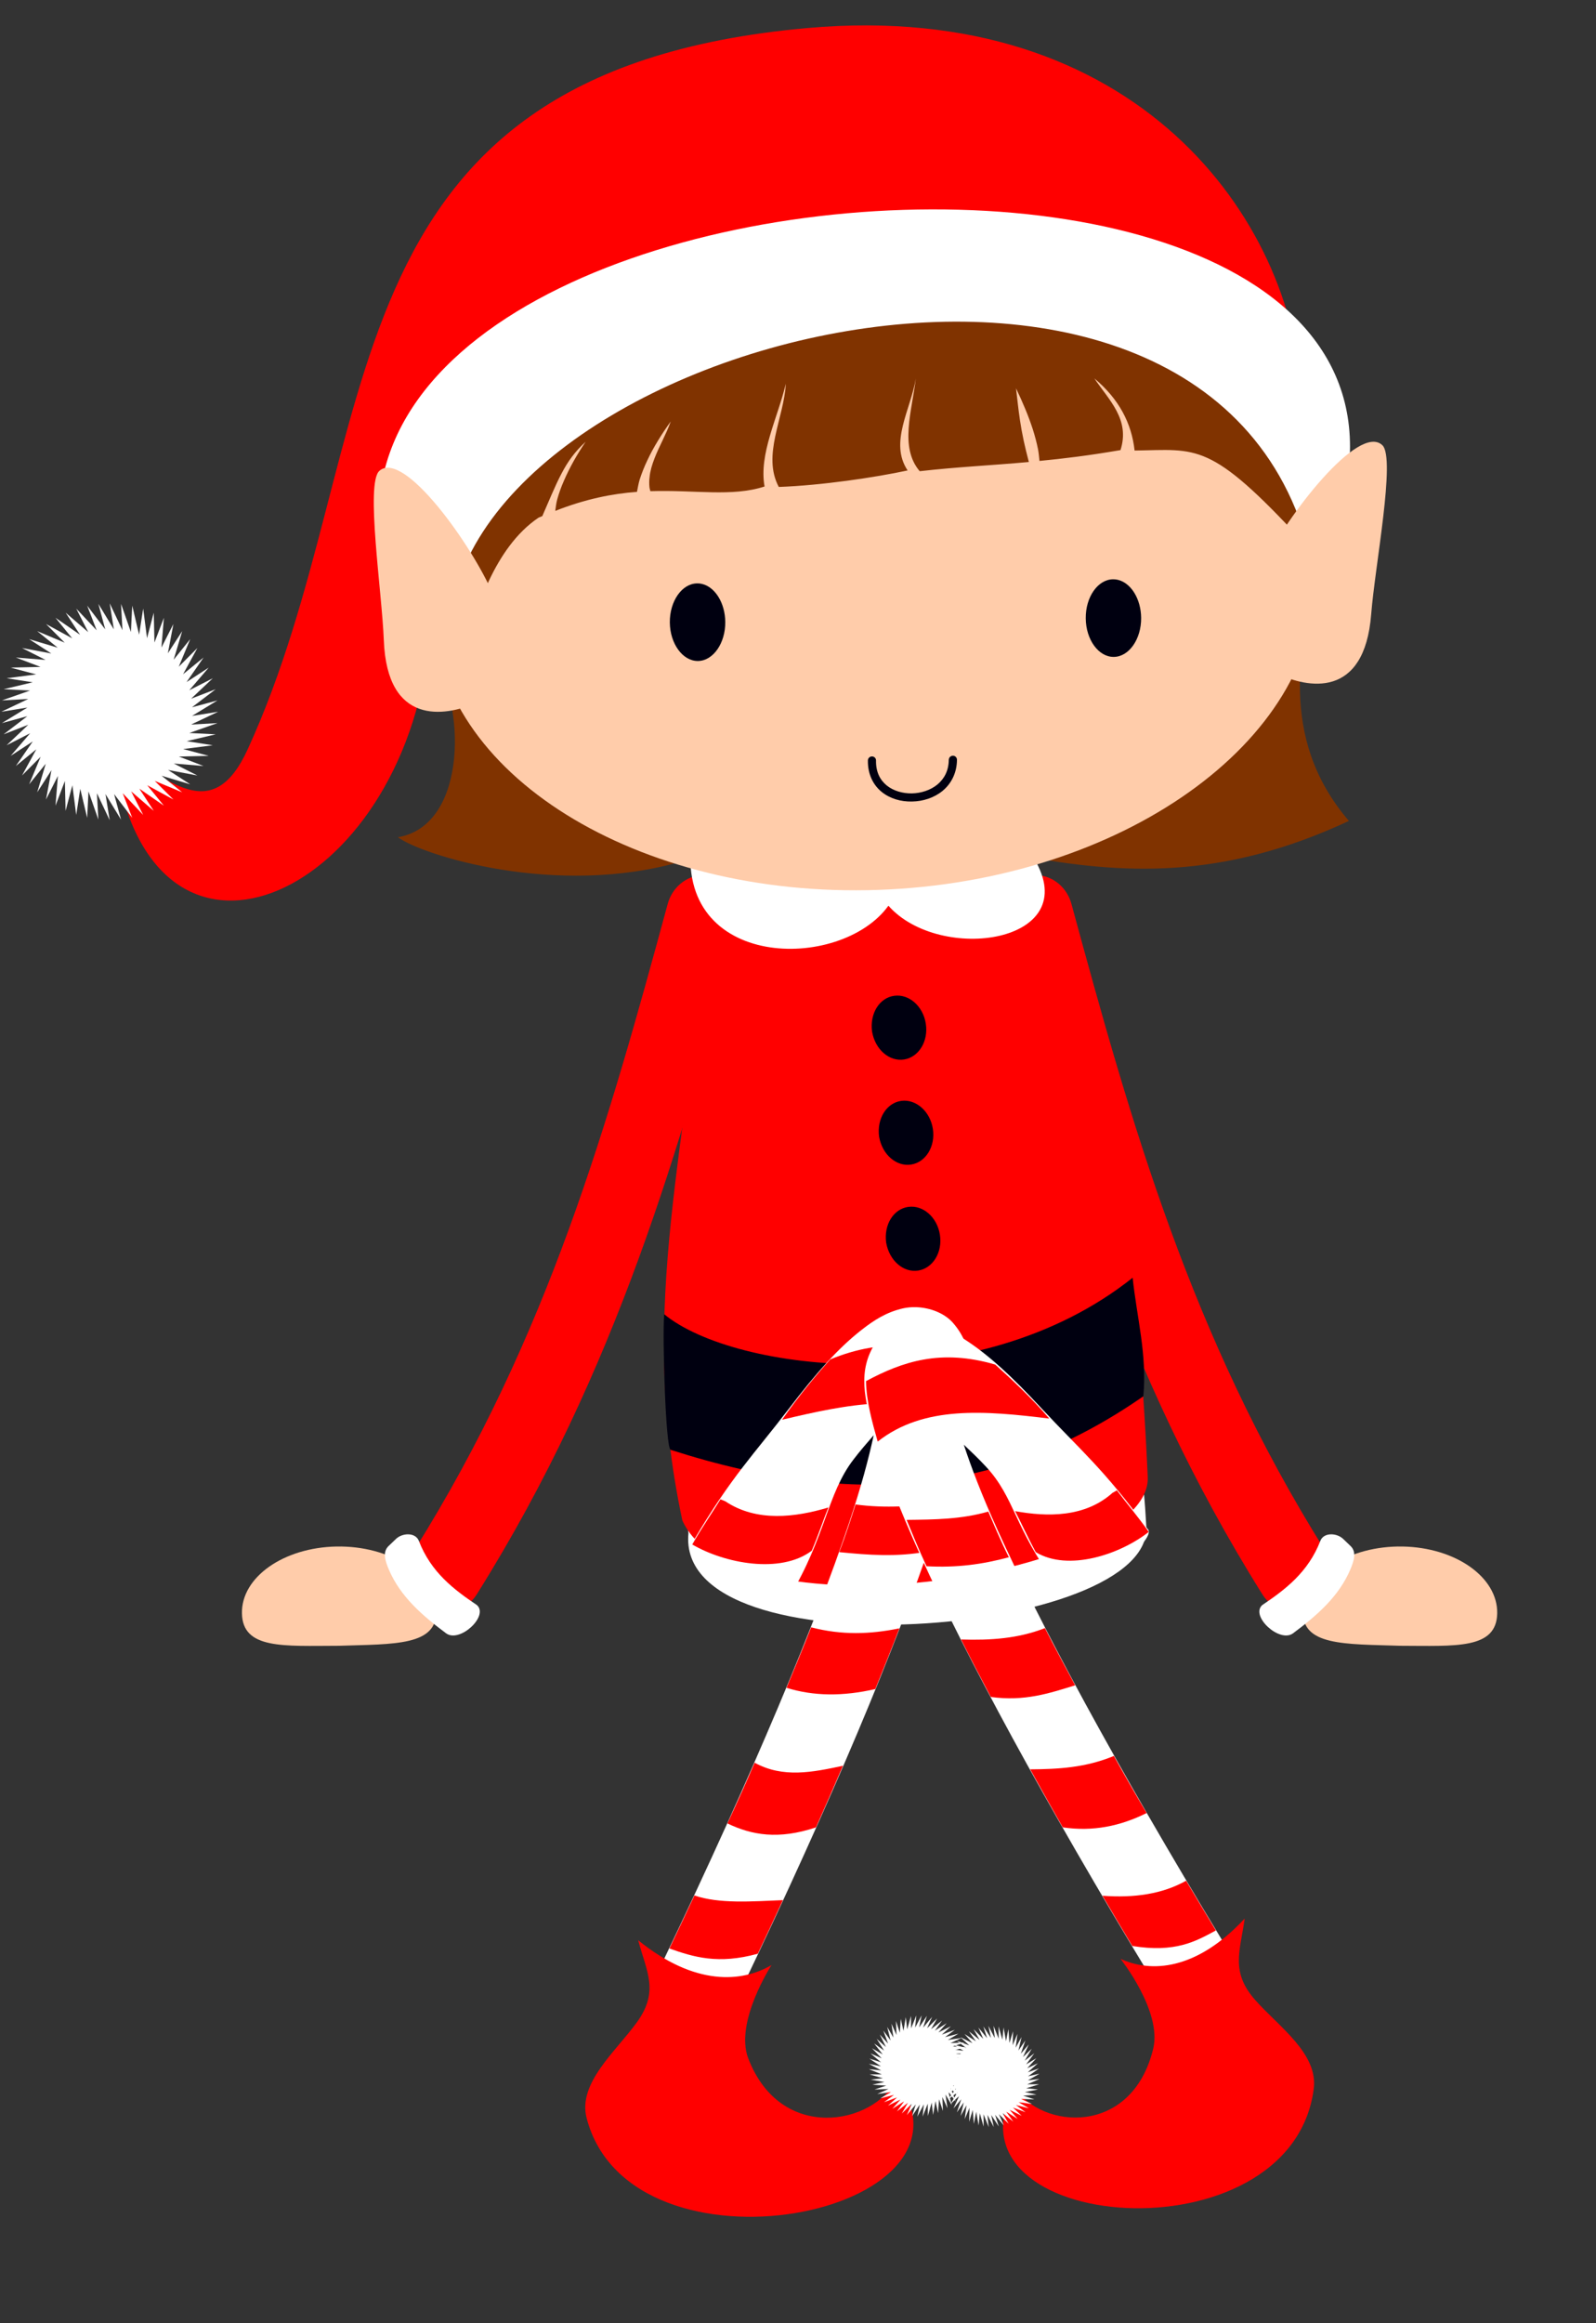 <?xml version="1.0" encoding="UTF-8"?><svg xmlns="http://www.w3.org/2000/svg" xmlns:xlink="http://www.w3.org/1999/xlink" clip-rule="evenodd" fill-rule="evenodd" height="403.5" preserveAspectRatio="xMidYMid meet" stroke-linejoin="round" stroke-miterlimit="2" version="1.0" viewBox="-0.0 -4.7 277.4 403.5" width="277.4" zoomAndPan="magnify"><rect x="-0.0" y="-4.7" width="277.4" height="403.5" fill="#333333" stroke="none"/><g><g><g id="change1_3"><path d="M3583.94,-4129.25C3581.72,-4106.77 3658.19,-4112.88 3656.67,-4130.48C3656.57,-4132.33 3656.45,-4134.07 3656.29,-4135.72C3654.54,-4164.23 3580.42,-4149.7 3583.94,-4129.25Z" fill="#fff" transform="translate(-3801.17 4778.974) scale(1.094)"/></g><g id="change2_1"><path d="M3683,-4280.04C3681.72,-4270.7 3677.25,-4255.85 3688.87,-4242.32C3668.6,-4232.86 3652.78,-4233.84 3636.87,-4236.78C3657.9,-4243.05 3677.42,-4258.4 3683,-4280.04Z" fill="#803300" transform="translate(-3801.17 4778.974) scale(1.094)"/></g><g id="change2_2"><path d="M3547.84,-4267.62C3550.81,-4252 3579.83,-4236.61 3582.91,-4235.91C3562.93,-4230.06 3541.45,-4236.97 3537.78,-4239.73C3549.16,-4241.66 3548.35,-4261.8 3543.33,-4267.62L3547.36,-4268.16L3547.84,-4267.62Z" fill="#803300" transform="translate(-3801.17 4778.974) scale(1.094)"/></g><g id="change3_3"><path d="M3639.26,-4233.72C3641.86,-4233.62 3644.12,-4231.73 3644.81,-4229.06C3654.24,-4194.38 3663.78,-4160.49 3685,-4126.62C3685.69,-4125.57 3686.06,-4124.32 3686.06,-4123.04C3686.06,-4119.58 3683.36,-4116.73 3680.09,-4116.73C3678.05,-4116.73 3676.15,-4117.83 3675.05,-4119.65C3652.71,-4155.3 3642.79,-4190.83 3633.34,-4225.57C3633.17,-4226.17 3633.08,-4226.78 3633.08,-4227.4C3633.08,-4230.87 3635.78,-4233.72 3639.05,-4233.72C3639.12,-4233.72 3639.19,-4233.72 3639.26,-4233.72Z" fill="#f00" transform="translate(-3801.17 4778.974) scale(1.094)"/></g><g id="change4_1"><path d="M3712.43,-4116.52C3712.53,-4122.25 3705.83,-4126.98 3697.39,-4127.13C3688.94,-4127.27 3681.9,-4122.78 3681.58,-4117.05C3681.27,-4111.32 3688.22,-4111.66 3697.04,-4111.37C3705.87,-4111.35 3712.32,-4110.79 3712.43,-4116.52Z" fill="#fca" fill-rule="nonzero" transform="translate(-3801.17 4778.974) scale(1.094)"/></g><g id="change1_4"><path d="M3684.33,-4128.02C3682.4,-4123.05 3678.78,-4120.31 3675.11,-4117.84C3673.15,-4116.12 3677.82,-4111.78 3679.98,-4113.34C3683.77,-4116.16 3687.27,-4119.19 3689.09,-4123.47C3689.68,-4124.86 3690.12,-4126.26 3689.14,-4127.2L3687.94,-4128.35C3686.95,-4129.29 3684.87,-4129.42 3684.33,-4128.02L3684.33,-4128.02Z" fill="#fff" fill-rule="nonzero" transform="translate(-3801.17 4778.974) scale(1.094)"/></g><g id="change3_4"><path d="M3586.17,-4233.72C3583.57,-4233.62 3581.31,-4231.73 3580.62,-4229.06C3571.19,-4194.38 3561.66,-4160.49 3540.43,-4126.62C3539.74,-4125.57 3539.37,-4124.32 3539.37,-4123.04C3539.37,-4119.58 3542.07,-4116.73 3545.34,-4116.73C3547.38,-4116.73 3549.28,-4117.83 3550.38,-4119.65C3572.72,-4155.3 3582.64,-4190.83 3592.09,-4225.57C3592.26,-4226.17 3592.35,-4226.78 3592.35,-4227.4C3592.35,-4230.87 3589.66,-4233.72 3586.38,-4233.72C3586.31,-4233.72 3586.24,-4233.72 3586.17,-4233.72Z" fill="#f00" transform="translate(-3801.17 4778.974) scale(1.094)"/></g><g id="change3_5"><path d="M3636.04,-4238.19L3589.3,-4232.81C3587.74,-4232.63 3587.26,-4230.94 3586.88,-4229.16C3584.29,-4190.76 3575.55,-4166.15 3582.97,-4131.27C3591.66,-4112.11 3657.51,-4122.69 3656.91,-4138.14C3655.42,-4171.37 3651.93,-4193.95 3639.22,-4235.19C3638.68,-4236.95 3637.59,-4238.37 3636.04,-4238.19Z" fill="#f00" fill-rule="nonzero" transform="translate(-3801.17 4778.974) scale(1.094)"/></g><g id="change5_1"><path d="M3580.08,-4164.01C3591.2,-4154.82 3629.75,-4150.09 3654.51,-4169.8C3655.18,-4163.46 3656.82,-4157.55 3656.21,-4150.98C3634.49,-4135.9 3611.14,-4132.83 3581.11,-4142.48C3580.31,-4142.73 3579.78,-4160.31 3580.08,-4164.01Z" fill="#000010" transform="translate(-3801.17 4778.974) scale(1.094)"/></g><g id="change4_2"><path d="M3513,-4116.52C3512.89,-4122.25 3519.6,-4126.98 3528.04,-4127.13C3536.49,-4127.27 3543.53,-4122.78 3543.85,-4117.05C3544.16,-4111.32 3537.21,-4111.66 3528.39,-4111.37C3519.56,-4111.35 3513.11,-4110.79 3513,-4116.52Z" fill="#fca" fill-rule="nonzero" transform="translate(-3801.17 4778.974) scale(1.094)"/></g><g><g id="change1_1"><path d="M3836.88,-4255.35C3836.15,-4255.35 3835.44,-4255.26 3834.78,-4255.09C3832.14,-4254.39 3830.19,-4253.01 3828.35,-4251.46C3824.67,-4248.38 3821.24,-4244.18 3817.24,-4238.52C3812.05,-4231.18 3808.53,-4227.49 3802.83,-4216.96C3802.23,-4211.25 3815.39,-4206.31 3818.43,-4208.69C3823.81,-4218.39 3823.78,-4225.16 3827.74,-4230.76C3828.89,-4232.39 3829.85,-4233.54 3830.85,-4234.79C3830.19,-4231.1 3829.17,-4226.54 3827.38,-4220.5C3822.71,-4204.7 3814.01,-4181.29 3800.43,-4150.05L3812.87,-4145.71C3826.64,-4177.4 3835.57,-4201.31 3840.59,-4218.3C3843.1,-4226.79 3844.65,-4233.52 3845.29,-4238.94C3845.93,-4244.37 3846.58,-4249.02 3842.8,-4253.06C3841.39,-4254.57 3839.07,-4255.35 3836.88,-4255.35L3836.88,-4255.35Z" fill="#fff" transform="rotate(2.099 -130951.3 -112435.708) scale(1.094)"/></g><g id="change3_1"><path d="M3816.21,-4236.71C3818.61,-4240.44 3821.47,-4244.16 3823.52,-4246.57C3832.03,-4250.44 3839.05,-4249.41 3845.55,-4247.25C3845.99,-4244.1 3845.44,-4240.57 3845.02,-4237.45C3836.6,-4241.97 3826.59,-4239.59 3816.21,-4236.71ZM3807.68,-4223.44C3812.79,-4220.28 3818.94,-4221.32 3824.07,-4223.06C3823.42,-4221.27 3822.59,-4218.49 3821.68,-4216.1C3816.83,-4212.18 3807.89,-4213.6 3802.68,-4216.4C3804.05,-4219.05 3805.64,-4221.5 3806.89,-4223.73L3807.68,-4223.44ZM3828.37,-4223.7C3833.22,-4223.22 3837.62,-4223.78 3842.23,-4224.47C3841.57,-4221.93 3840.94,-4219.64 3840.02,-4216.64C3835.18,-4215.57 3830.72,-4215.75 3826.06,-4216.04C3827.02,-4218.84 3827.85,-4221.83 3828.37,-4223.7ZM3822.03,-4203.95C3826.95,-4202.86 3831.44,-4203.18 3836.05,-4204.3C3834.95,-4201.08 3833.89,-4198.13 3832.58,-4194.53C3827.49,-4193.16 3822.82,-4193.03 3818.48,-4194.21C3819.87,-4197.95 3820.88,-4200.64 3822.03,-4203.95ZM3813.85,-4182.14C3818.44,-4179.84 3823.06,-4180.95 3827.89,-4182.17C3826.73,-4179.18 3825.26,-4175.45 3823.97,-4172.24C3818.08,-4170.03 3813.8,-4170.64 3809.88,-4172.35C3811.38,-4175.89 3812.74,-4179.28 3813.85,-4182.14L3813.85,-4182.14ZM3805.06,-4160.73C3809.06,-4159.52 3814.21,-4160.12 3819.13,-4160.5C3817.87,-4157.48 3816.83,-4155.04 3815.47,-4151.86C3809.21,-4149.88 3805.26,-4150.97 3801.4,-4152.17C3802.8,-4155.4 3803.77,-4157.67 3805.06,-4160.73Z" fill="#f00" fill-rule="nonzero" transform="rotate(2.099 -130951.3 -112435.708) scale(1.094)"/></g><g id="change3_2"><path d="M3817.71,-4150.14C3813.12,-4147.2 3805.67,-4146.32 3796.39,-4153.3C3797.94,-4148.28 3800.05,-4145.33 3796.65,-4140.25C3793.47,-4135.5 3787.6,-4130.26 3789.24,-4124.79C3797.23,-4098.16 3854.59,-4111.78 3838.25,-4132.75C3834.81,-4125.34 3820.18,-4121.97 3814.55,-4135.21C3812.15,-4140.85 3817.71,-4150.14 3817.71,-4150.14Z" fill="#f00" transform="rotate(2.099 -130951.3 -112435.708) scale(1.094)"/></g><g id="change1_2"><path d="M3841.74,-4126.94L3842.7,-4128.93L3842.58,-4126.98L3843.32,-4129.06L3843.41,-4127.1L3843.94,-4129.25L3844.23,-4127.31L3844.53,-4129.51L3845.02,-4127.61L3845.08,-4129.83L3845.77,-4127.99L3845.6,-4130.2L3846.48,-4128.44L3846.08,-4130.62L3847.14,-4128.97L3846.51,-4131.1L3847.74,-4129.56L3846.89,-4131.61L3848.27,-4130.22L3847.22,-4132.17L3848.73,-4130.92L3847.48,-4132.75L3849.12,-4131.67L3847.68,-4133.36L3849.42,-4132.45L3847.82,-4133.98L3849.65,-4133.27L3847.89,-4134.62L3849.78,-4134.1L3847.9,-4135.26L3849.83,-4134.94L3847.83,-4135.9L3849.79,-4135.78L3847.7,-4136.52L3849.66,-4136.61L3847.51,-4137.14L3849.45,-4137.43L3847.26,-4137.73L3849.15,-4138.22L3846.94,-4138.28L3848.78,-4138.97L3846.57,-4138.8L3848.32,-4139.68L3846.14,-4139.28L3847.79,-4140.34L3845.67,-4139.71L3847.2,-4140.94L3845.15,-4140.09L3846.55,-4141.47L3844.6,-4140.42L3845.85,-4141.93L3844.02,-4140.68L3845.1,-4142.32L3843.41,-4140.89L3844.31,-4142.63L3842.78,-4141.02L3843.5,-4142.85L3842.15,-4141.09L3842.67,-4142.98L3841.51,-4141.1L3841.83,-4143.03L3840.87,-4141.04L3840.99,-4142.99L3840.24,-4140.91L3840.15,-4142.87L3839.62,-4140.72L3839.33,-4142.65L3839.04,-4140.46L3838.54,-4142.36L3838.48,-4140.14L3837.79,-4141.98L3837.96,-4139.77L3837.09,-4141.52L3837.48,-4139.34L3836.43,-4141L3837.05,-4138.87L3835.83,-4140.4L3836.67,-4138.36L3835.3,-4139.75L3836.35,-4137.8L3834.83,-4139.05L3836.08,-4137.22L3834.45,-4138.3L3835.88,-4136.61L3834.14,-4137.52L3835.74,-4135.99L3833.92,-4136.7L3835.67,-4135.35L3833.78,-4135.87L3835.67,-4134.71L3833.73,-4135.03L3835.73,-4134.07L3833.77,-4134.19L3835.86,-4133.44L3833.9,-4133.36L3836.05,-4132.83L3834.11,-4132.54L3836.31,-4132.24L3834.41,-4131.75L3836.62,-4131.68L3834.79,-4130.99L3837,-4131.16L3835.24,-4130.29L3837.42,-4130.69L3835.77,-4129.63L3837.9,-4130.25L3836.36,-4129.03L3838.41,-4129.87L3837.01,-4128.5L3838.96,-4129.55L3837.72,-4128.03L3839.55,-4129.28L3838.47,-4127.65L3840.16,-4129.08L3839.25,-4127.34L3840.78,-4128.94L3840.06,-4127.12L3841.42,-4128.87L3840.89,-4126.98L3842.06,-4128.87L3841.74,-4126.94Z" fill="#fff" fill-rule="nonzero" transform="rotate(2.099 -130951.3 -112435.708) scale(1.094)"/></g></g><g id="change1_5"><path d="M3615.71,-4228.86C3608.09,-4218.31 3581.72,-4218.63 3584.44,-4239.28C3599.07,-4233.02 3620.15,-4234.43 3638.85,-4236.35C3646.94,-4222.91 3623.88,-4219.6 3615.71,-4228.86Z" fill="#fff" transform="translate(-3801.17 4778.974) scale(1.094)"/></g><g id="change4_3"><path d="M3543.43,-4274.37C3544.76,-4248.82 3577.48,-4229.44 3615.91,-4231.45C3615.91,-4231.45 3615.91,-4231.45 3615.91,-4231.45C3654.34,-4233.45 3684.86,-4256.13 3683.53,-4281.68C3682.2,-4307.23 3649.47,-4326.61 3611.05,-4324.61C3611.05,-4324.61 3611.05,-4324.61 3611.05,-4324.61C3572.62,-4322.6 3542.09,-4299.92 3543.43,-4274.37L3543.43,-4274.37Z" fill="#fca" fill-rule="nonzero" transform="translate(-3801.17 4778.974) scale(1.094)"/></g><g id="change5_2"><path d="M3652.15,-4280.6C3654.26,-4280.11 3655.83,-4277.55 3655.86,-4274.56C3655.89,-4271.18 3653.93,-4268.38 3651.52,-4268.36C3649.1,-4268.33 3647.09,-4271.09 3647.06,-4274.47C3647.02,-4277.86 3648.98,-4280.66 3651.4,-4280.68C3651.4,-4280.68 3651.4,-4280.68 3651.4,-4280.68C3651.65,-4280.68 3651.9,-4280.66 3652.15,-4280.6L3652.15,-4280.6ZM3586.07,-4279.95C3588.18,-4279.47 3589.76,-4276.9 3589.79,-4273.91C3589.82,-4270.53 3587.86,-4267.73 3585.45,-4267.71L3585.44,-4267.71C3583.03,-4267.69 3581.01,-4270.45 3580.98,-4273.83C3580.95,-4277.21 3582.91,-4280.01 3585.32,-4280.03C3585.33,-4280.03 3585.33,-4280.03 3585.33,-4280.03C3585.58,-4280.04 3585.83,-4280.01 3586.07,-4279.95L3586.07,-4279.95ZM3626.13,-4252.65C3626.41,-4252.57 3626.6,-4252.32 3626.6,-4252.02C3626.58,-4249.9 3625.66,-4248.2 3624.31,-4247.09C3622.96,-4245.98 3621.2,-4245.43 3619.45,-4245.4C3617.71,-4245.36 3615.96,-4245.85 3614.62,-4246.94C3613.29,-4248.03 3612.41,-4249.74 3612.45,-4251.92C3612.45,-4252.25 3612.71,-4252.53 3613.04,-4252.56C3613.08,-4252.57 3613.12,-4252.57 3613.15,-4252.56C3613.5,-4252.53 3613.76,-4252.23 3613.74,-4251.89C3613.71,-4250.06 3614.39,-4248.81 3615.44,-4247.95C3616.49,-4247.1 3617.95,-4246.67 3619.43,-4246.69C3620.91,-4246.72 3622.39,-4247.2 3623.48,-4248.09C3624.56,-4248.99 3625.28,-4250.26 3625.3,-4252.03C3625.3,-4252.05 3625.3,-4252.06 3625.31,-4252.08C3625.34,-4252.44 3625.66,-4252.7 3626.01,-4252.67C3626.05,-4252.67 3626.09,-4252.66 3626.13,-4252.65L3626.13,-4252.65L3626.13,-4252.65Z" fill="#000010" fill-rule="nonzero" transform="translate(-3801.17 4778.974) scale(1.094)"/></g><g id="change5_3"><path d="M3616.65,-4214.56C3614.31,-4214.26 3612.72,-4211.78 3613.11,-4208.88C3613.61,-4205.99 3615.88,-4204.08 3618.21,-4204.45C3620.55,-4204.83 3622.08,-4207.36 3621.65,-4210.12C3621.23,-4212.89 3619,-4214.87 3616.65,-4214.56Z" fill="#000010" fill-rule="nonzero" transform="translate(-3801.17 4778.974) scale(1.094)"/></g><g id="change5_4"><path d="M3617.77,-4197.88C3615.43,-4197.57 3613.84,-4195.09 3614.23,-4192.19C3614.73,-4189.31 3617,-4187.4 3619.33,-4187.77C3621.66,-4188.14 3623.2,-4190.67 3622.77,-4193.44C3622.34,-4196.2 3620.11,-4198.18 3617.77,-4197.88Z" fill="#000010" fill-rule="nonzero" transform="translate(-3801.17 4778.974) scale(1.094)"/></g><g id="change5_5"><path d="M3618.89,-4181.05C3616.55,-4180.74 3614.96,-4178.27 3615.35,-4175.37C3615.86,-4172.48 3618.12,-4170.57 3620.45,-4170.94C3622.79,-4171.32 3624.32,-4173.84 3623.89,-4176.61C3623.47,-4179.38 3621.24,-4181.36 3618.89,-4181.05Z" fill="#000010" fill-rule="nonzero" transform="translate(-3801.17 4778.974) scale(1.094)"/></g><g id="change1_6"><path d="M3541.11,-4128.02C3543.03,-4123.05 3546.65,-4120.31 3550.32,-4117.84C3552.28,-4116.12 3547.61,-4111.78 3545.45,-4113.34C3541.66,-4116.16 3538.16,-4119.19 3536.34,-4123.47C3535.75,-4124.86 3535.31,-4126.26 3536.29,-4127.2L3537.49,-4128.35C3538.48,-4129.29 3540.56,-4129.42 3541.11,-4128.02L3541.11,-4128.02Z" fill="#fff" fill-rule="nonzero" transform="translate(-3801.17 4778.974) scale(1.094)"/></g><g id="change2_3"><path d="M3628.24,-4347.8C3655.73,-4345.19 3681.54,-4324.99 3681.51,-4286.69C3666.76,-4302.68 3664.8,-4301.25 3654.82,-4301.12C3654.35,-4305.43 3652.36,-4309.29 3648.42,-4312.58C3650.75,-4309.12 3654.14,-4306.05 3652.58,-4301.19C3647.45,-4300.31 3643.43,-4299.83 3639.71,-4299.47C3639.64,-4300.08 3639.6,-4300.68 3639.48,-4301.31C3639.27,-4302.35 3638.99,-4303.42 3638.65,-4304.49C3638.3,-4305.56 3637.9,-4306.64 3637.45,-4307.72C3637,-4308.81 3636.51,-4309.9 3635.98,-4311C3636.2,-4309.27 3636.32,-4307.83 3636.61,-4305.93C3636.75,-4304.98 3636.94,-4303.91 3637.21,-4302.64C3637.41,-4301.7 3637.71,-4300.5 3638.02,-4299.3C3631.96,-4298.75 3626.87,-4298.54 3620.68,-4297.84C3617.44,-4301.65 3619.45,-4307.36 3620.06,-4312.56C3619.27,-4307.65 3615.8,-4302.39 3618.76,-4297.96C3613.6,-4296.85 3605.05,-4295.58 3598.29,-4295.34C3595.6,-4300.41 3599.12,-4306.28 3599.41,-4311.73C3598.11,-4306.27 3595.1,-4300.59 3596.03,-4295.41C3590.8,-4293.73 3585.03,-4294.9 3577.89,-4294.67C3577.84,-4294.89 3577.76,-4295.11 3577.74,-4295.33C3577.69,-4295.85 3577.69,-4296.36 3577.76,-4296.87C3577.8,-4297.37 3577.91,-4297.88 3578.04,-4298.37C3578.18,-4298.87 3578.35,-4299.37 3578.54,-4299.86C3578.92,-4300.85 3579.39,-4301.82 3579.86,-4302.8C3580.32,-4303.78 3580.78,-4304.75 3581.13,-4305.74C3580.39,-4304.72 3579.7,-4303.69 3579.08,-4302.66C3578.45,-4301.63 3577.89,-4300.6 3577.41,-4299.57C3576.92,-4298.55 3576.51,-4297.51 3576.18,-4296.48C3575.99,-4295.84 3575.89,-4295.2 3575.76,-4294.56C3571.89,-4294.28 3567.6,-4293.44 3562.78,-4291.54C3562.86,-4292.14 3562.92,-4292.73 3563.1,-4293.4C3563.36,-4294.34 3563.72,-4295.34 3564.17,-4296.36C3564.61,-4297.38 3565.13,-4298.42 3565.71,-4299.46C3566.29,-4300.49 3566.93,-4301.52 3567.6,-4302.51C3566.74,-4301.72 3566.04,-4300.95 3565.42,-4300.12C3564.81,-4299.3 3564.27,-4298.43 3563.76,-4297.44C3563.24,-4296.46 3562.74,-4295.37 3562.19,-4294.11C3561.76,-4293.12 3561.25,-4291.93 3560.72,-4290.71C3560.52,-4290.62 3560.33,-4290.56 3560.13,-4290.47C3552.96,-4285.65 3550.13,-4275.29 3548.74,-4270.78C3542.03,-4280.17 3537.6,-4318.38 3562.2,-4331.27C3567.88,-4334.24 3575.49,-4335.15 3584.63,-4335.69C3596.86,-4345.2 3612.82,-4349.27 3628.24,-4347.8L3628.24,-4347.8Z" fill="#803300" transform="translate(-3801.17 4778.974) scale(1.094)"/></g><g id="change3_6"><path d="M3681.29,-4310.1C3630.07,-4338.8 3555.26,-4344.77 3542.19,-4266.59C3535.78,-4228.25 3497.21,-4212.97 3492.52,-4254.21C3501.36,-4248.89 3508.28,-4241.41 3513.91,-4253.68C3536.47,-4302.82 3524.12,-4361.18 3602.8,-4368.19C3655.35,-4372.88 3680.04,-4337.52 3681.29,-4310.1Z" fill="#f00" transform="translate(-3801.17 4778.974) scale(1.094)"/></g><g id="change1_7"><path d="M3683.43,-4281.22C3670.87,-4351.52 3543.66,-4318.3 3545.93,-4270.01C3545.3,-4270.41 3547.76,-4269.18 3543.24,-4265.69C3487.12,-4351.33 3728.37,-4369.8 3683.43,-4281.22Z" fill="#fff" transform="translate(-3801.17 4778.974) scale(1.094)"/></g><g id="change1_8"><path d="M3500.6,-4244.74L3496.7,-4247.44L3498.99,-4243.92L3495.4,-4247.01L3497.31,-4243.27L3494.06,-4246.72L3495.57,-4242.81L3492.69,-4246.58L3493.79,-4242.53L3491.32,-4246.58L3491.99,-4242.43L3489.96,-4246.72L3490.19,-4242.53L3488.62,-4247L3488.41,-4242.81L3487.31,-4247.42L3486.67,-4243.27L3486.06,-4247.98L3484.98,-4243.92L3484.87,-4248.66L3483.38,-4244.74L3483.76,-4249.46L3481.87,-4245.72L3482.74,-4250.38L3480.47,-4246.86L3481.83,-4251.4L3479.19,-4248.13L3481.02,-4252.51L3478.06,-4249.53L3480.33,-4253.69L3477.08,-4251.04L3479.77,-4254.94L3476.26,-4252.65L3479.35,-4256.24L3475.61,-4254.33L3479.06,-4257.59L3475.14,-4256.07L3478.91,-4258.95L3474.86,-4257.85L3478.91,-4260.32L3474.77,-4259.65L3479.05,-4261.68L3474.86,-4261.45L3479.34,-4263.02L3475.14,-4263.23L3479.76,-4264.33L3475.61,-4264.97L3480.31,-4265.58L3476.26,-4266.66L3481,-4266.77L3477.08,-4268.26L3481.8,-4267.88L3478.06,-4269.77L3482.72,-4268.9L3479.19,-4271.18L3483.73,-4269.82L3480.47,-4272.45L3484.84,-4270.62L3481.87,-4273.58L3486.03,-4271.31L3483.38,-4274.57L3487.28,-4271.87L3484.99,-4275.38L3488.58,-4272.29L3486.67,-4276.03L3489.92,-4272.58L3488.41,-4276.5L3491.28,-4272.73L3490.19,-4276.78L3492.65,-4272.73L3491.99,-4276.87L3494.02,-4272.59L3493.79,-4276.78L3495.36,-4272.31L3495.57,-4276.5L3496.66,-4271.88L3497.31,-4276.03L3497.92,-4271.33L3498.99,-4275.38L3499.1,-4270.64L3500.6,-4274.57L3500.21,-4269.84L3502.11,-4273.58L3501.23,-4268.93L3503.51,-4272.45L3502.15,-4267.91L3504.78,-4271.18L3502.96,-4266.8L3505.92,-4269.77L3503.65,-4265.61L3506.9,-4268.26L3504.2,-4264.36L3507.72,-4266.66L3504.63,-4263.06L3508.37,-4264.97L3504.92,-4261.72L3508.83,-4263.23L3505.06,-4260.36L3509.11,-4261.45L3505.07,-4258.99L3509.21,-4259.65L3504.92,-4257.62L3509.11,-4257.85L3504.64,-4256.28L3508.83,-4256.07L3504.22,-4254.98L3508.37,-4254.33L3503.66,-4253.73L3507.72,-4252.65L3502.98,-4252.54L3506.9,-4251.04L3502.18,-4251.43L3505.92,-4249.53L3501.26,-4250.41L3504.78,-4248.13L3500.24,-4249.49L3503.51,-4246.86L3499.14,-4248.68L3502.11,-4245.72L3497.95,-4247.99L3500.6,-4244.74Z" fill="#fff" fill-rule="nonzero" transform="translate(-3801.17 4778.974) scale(1.094)"/></g><g id="change4_4"><path d="M3552.85,-4278.38C3556.07,-4270.8 3554.81,-4263 3550.03,-4260.97C3545.25,-4258.94 3536.06,-4257.39 3535.54,-4271.01C3535.24,-4278.71 3532.61,-4295.91 3534.83,-4297.89C3538.71,-4301.35 3549.63,-4285.96 3552.85,-4278.38Z" fill="#fca" fill-rule="nonzero" transform="translate(-3801.17 4778.974) scale(1.094)"/></g><g id="change4_5"><path d="M3675.4,-4283.19C3671.88,-4275.74 3672.83,-4267.9 3677.52,-4265.68C3682.22,-4263.46 3691.34,-4261.54 3692.41,-4275.14C3693.01,-4282.81 3696.33,-4299.9 3694.19,-4301.96C3690.45,-4305.57 3678.92,-4290.63 3675.4,-4283.19L3675.4,-4283.19Z" fill="#fca" fill-rule="nonzero" transform="translate(-3801.17 4778.974) scale(1.094)"/></g><g><g id="change1_9"><path d="M3836.88,-4255.35C3836.15,-4255.35 3835.44,-4255.26 3834.78,-4255.09C3832.14,-4254.39 3830.19,-4253.01 3828.35,-4251.46C3824.67,-4248.38 3821.24,-4244.18 3817.24,-4238.52C3812.05,-4231.18 3808.53,-4227.49 3802.83,-4216.96C3800.85,-4214.88 3816.45,-4207.01 3819.22,-4210.71C3824.6,-4220.41 3823.78,-4225.16 3827.74,-4230.76C3828.89,-4232.39 3829.85,-4233.54 3830.85,-4234.79C3830.19,-4231.1 3829.17,-4226.54 3827.38,-4220.5C3822.71,-4204.7 3814.01,-4181.29 3800.43,-4150.05L3812.87,-4145.71C3826.64,-4177.4 3835.57,-4201.31 3840.59,-4218.3C3843.1,-4226.79 3844.65,-4233.52 3845.29,-4238.94C3845.93,-4244.37 3846.58,-4249.02 3842.8,-4253.06C3841.39,-4254.57 3839.07,-4255.35 3836.88,-4255.35L3836.88,-4255.35Z" fill="#fff" transform="matrix(-1.036 .168 .161 1.081 4818.08 4180.434)"/></g><g id="change3_7"><path d="M3816.21,-4236.71C3818.61,-4240.44 3821.7,-4244.15 3823.75,-4246.56C3832.27,-4250.43 3838.82,-4249.41 3845.32,-4247.25C3845.76,-4244.11 3845.3,-4240.59 3844.88,-4237.47C3836.46,-4241.99 3826.59,-4239.59 3816.21,-4236.71ZM3807.68,-4223.44C3812.79,-4220.28 3818.94,-4221.32 3824.07,-4223.06C3823.42,-4221.27 3822.59,-4218.49 3821.68,-4216.1C3816.83,-4212.18 3807.89,-4213.6 3802.68,-4216.4C3804.05,-4219.05 3805.64,-4221.5 3806.89,-4223.73L3807.68,-4223.44ZM3828.47,-4223.67C3833.11,-4223.15 3837.34,-4223.77 3842.05,-4224.45C3841.39,-4221.9 3840.84,-4219.67 3839.92,-4216.67C3834.91,-4215.63 3830.74,-4215.55 3826.21,-4215.98C3827.17,-4218.78 3827.95,-4221.8 3828.47,-4223.67ZM3822.03,-4203.95C3826.68,-4202.99 3831.24,-4203.4 3836.05,-4204.3C3834.95,-4201.08 3833.89,-4198.13 3832.58,-4194.53C3827.18,-4192.94 3822.92,-4193.61 3818.48,-4194.21C3819.87,-4197.95 3820.88,-4200.64 3822.03,-4203.95ZM3813.85,-4182.14C3818.8,-4181.02 3823.26,-4181.48 3827.89,-4182.17C3826.73,-4179.18 3825.26,-4175.45 3823.97,-4172.24C3819.12,-4170.77 3814.5,-4170.97 3809.88,-4172.35C3811.38,-4175.89 3812.74,-4179.28 3813.85,-4182.14L3813.85,-4182.14ZM3805.06,-4160.73C3809.26,-4159.24 3814,-4159.32 3819.13,-4160.5C3817.87,-4157.48 3816.83,-4155.04 3815.47,-4151.86C3808.6,-4149.68 3805.02,-4150.95 3801.4,-4152.17C3802.8,-4155.4 3803.77,-4157.67 3805.06,-4160.73Z" fill="#f00" fill-rule="nonzero" transform="matrix(-1.036 .168 .161 1.081 4818.08 4180.434)"/></g><g id="change3_8"><path d="M3817.71,-4150.14C3813.12,-4147.2 3805.67,-4146.32 3796.39,-4153.3C3797.94,-4148.28 3800.05,-4145.33 3796.65,-4140.25C3793.47,-4135.5 3787.6,-4130.26 3789.24,-4124.79C3797.23,-4098.16 3854.59,-4111.78 3838.25,-4132.75C3834.81,-4125.34 3820.18,-4121.97 3814.55,-4135.21C3812.15,-4140.85 3817.71,-4150.14 3817.71,-4150.14Z" fill="#f00" transform="matrix(-1.036 .168 .161 1.081 4818.08 4180.434)"/></g><g id="change1_10"><path d="M3841.74,-4126.94L3842.7,-4128.93L3842.58,-4126.98L3843.32,-4129.06L3843.41,-4127.1L3843.94,-4129.25L3844.23,-4127.31L3844.53,-4129.51L3845.02,-4127.61L3845.08,-4129.83L3845.77,-4127.99L3845.6,-4130.2L3846.48,-4128.44L3846.08,-4130.62L3847.14,-4128.97L3846.51,-4131.1L3847.74,-4129.56L3846.89,-4131.61L3848.27,-4130.22L3847.22,-4132.17L3848.73,-4130.92L3847.48,-4132.75L3849.12,-4131.67L3847.68,-4133.36L3849.42,-4132.45L3847.82,-4133.98L3849.65,-4133.27L3847.89,-4134.62L3849.78,-4134.1L3847.9,-4135.26L3849.83,-4134.94L3847.83,-4135.9L3849.79,-4135.78L3847.7,-4136.52L3849.66,-4136.61L3847.51,-4137.14L3849.45,-4137.43L3847.26,-4137.73L3849.15,-4138.22L3846.94,-4138.28L3848.78,-4138.97L3846.57,-4138.8L3848.32,-4139.68L3846.14,-4139.28L3847.79,-4140.34L3845.67,-4139.71L3847.2,-4140.94L3845.15,-4140.09L3846.55,-4141.47L3844.6,-4140.42L3845.85,-4141.93L3844.02,-4140.68L3845.1,-4142.32L3843.41,-4140.89L3844.31,-4142.63L3842.78,-4141.02L3843.5,-4142.85L3842.15,-4141.09L3842.67,-4142.98L3841.51,-4141.1L3841.83,-4143.03L3840.87,-4141.04L3840.99,-4142.99L3840.24,-4140.91L3840.15,-4142.87L3839.62,-4140.72L3839.33,-4142.65L3839.04,-4140.46L3838.54,-4142.36L3838.48,-4140.14L3837.79,-4141.98L3837.96,-4139.77L3837.09,-4141.52L3837.48,-4139.34L3836.43,-4141L3837.05,-4138.87L3835.83,-4140.4L3836.67,-4138.36L3835.3,-4139.75L3836.35,-4137.8L3834.83,-4139.05L3836.08,-4137.22L3834.45,-4138.3L3835.88,-4136.61L3834.14,-4137.52L3835.74,-4135.99L3833.92,-4136.7L3835.67,-4135.35L3833.78,-4135.87L3835.67,-4134.71L3833.73,-4135.03L3835.73,-4134.07L3833.77,-4134.19L3835.86,-4133.44L3833.9,-4133.36L3836.05,-4132.83L3834.11,-4132.54L3836.31,-4132.24L3834.41,-4131.75L3836.62,-4131.68L3834.79,-4130.99L3837,-4131.16L3835.24,-4130.29L3837.42,-4130.69L3835.77,-4129.63L3837.9,-4130.25L3836.36,-4129.03L3838.41,-4129.87L3837.01,-4128.5L3838.96,-4129.55L3837.72,-4128.03L3839.55,-4129.28L3838.47,-4127.65L3840.16,-4129.08L3839.25,-4127.34L3840.78,-4128.94L3840.06,-4127.12L3841.42,-4128.87L3840.89,-4126.98L3842.06,-4128.87L3841.74,-4126.94Z" fill="#fff" fill-rule="nonzero" transform="matrix(-1.036 .168 .161 1.081 4818.08 4180.434)"/></g></g></g></g></svg>